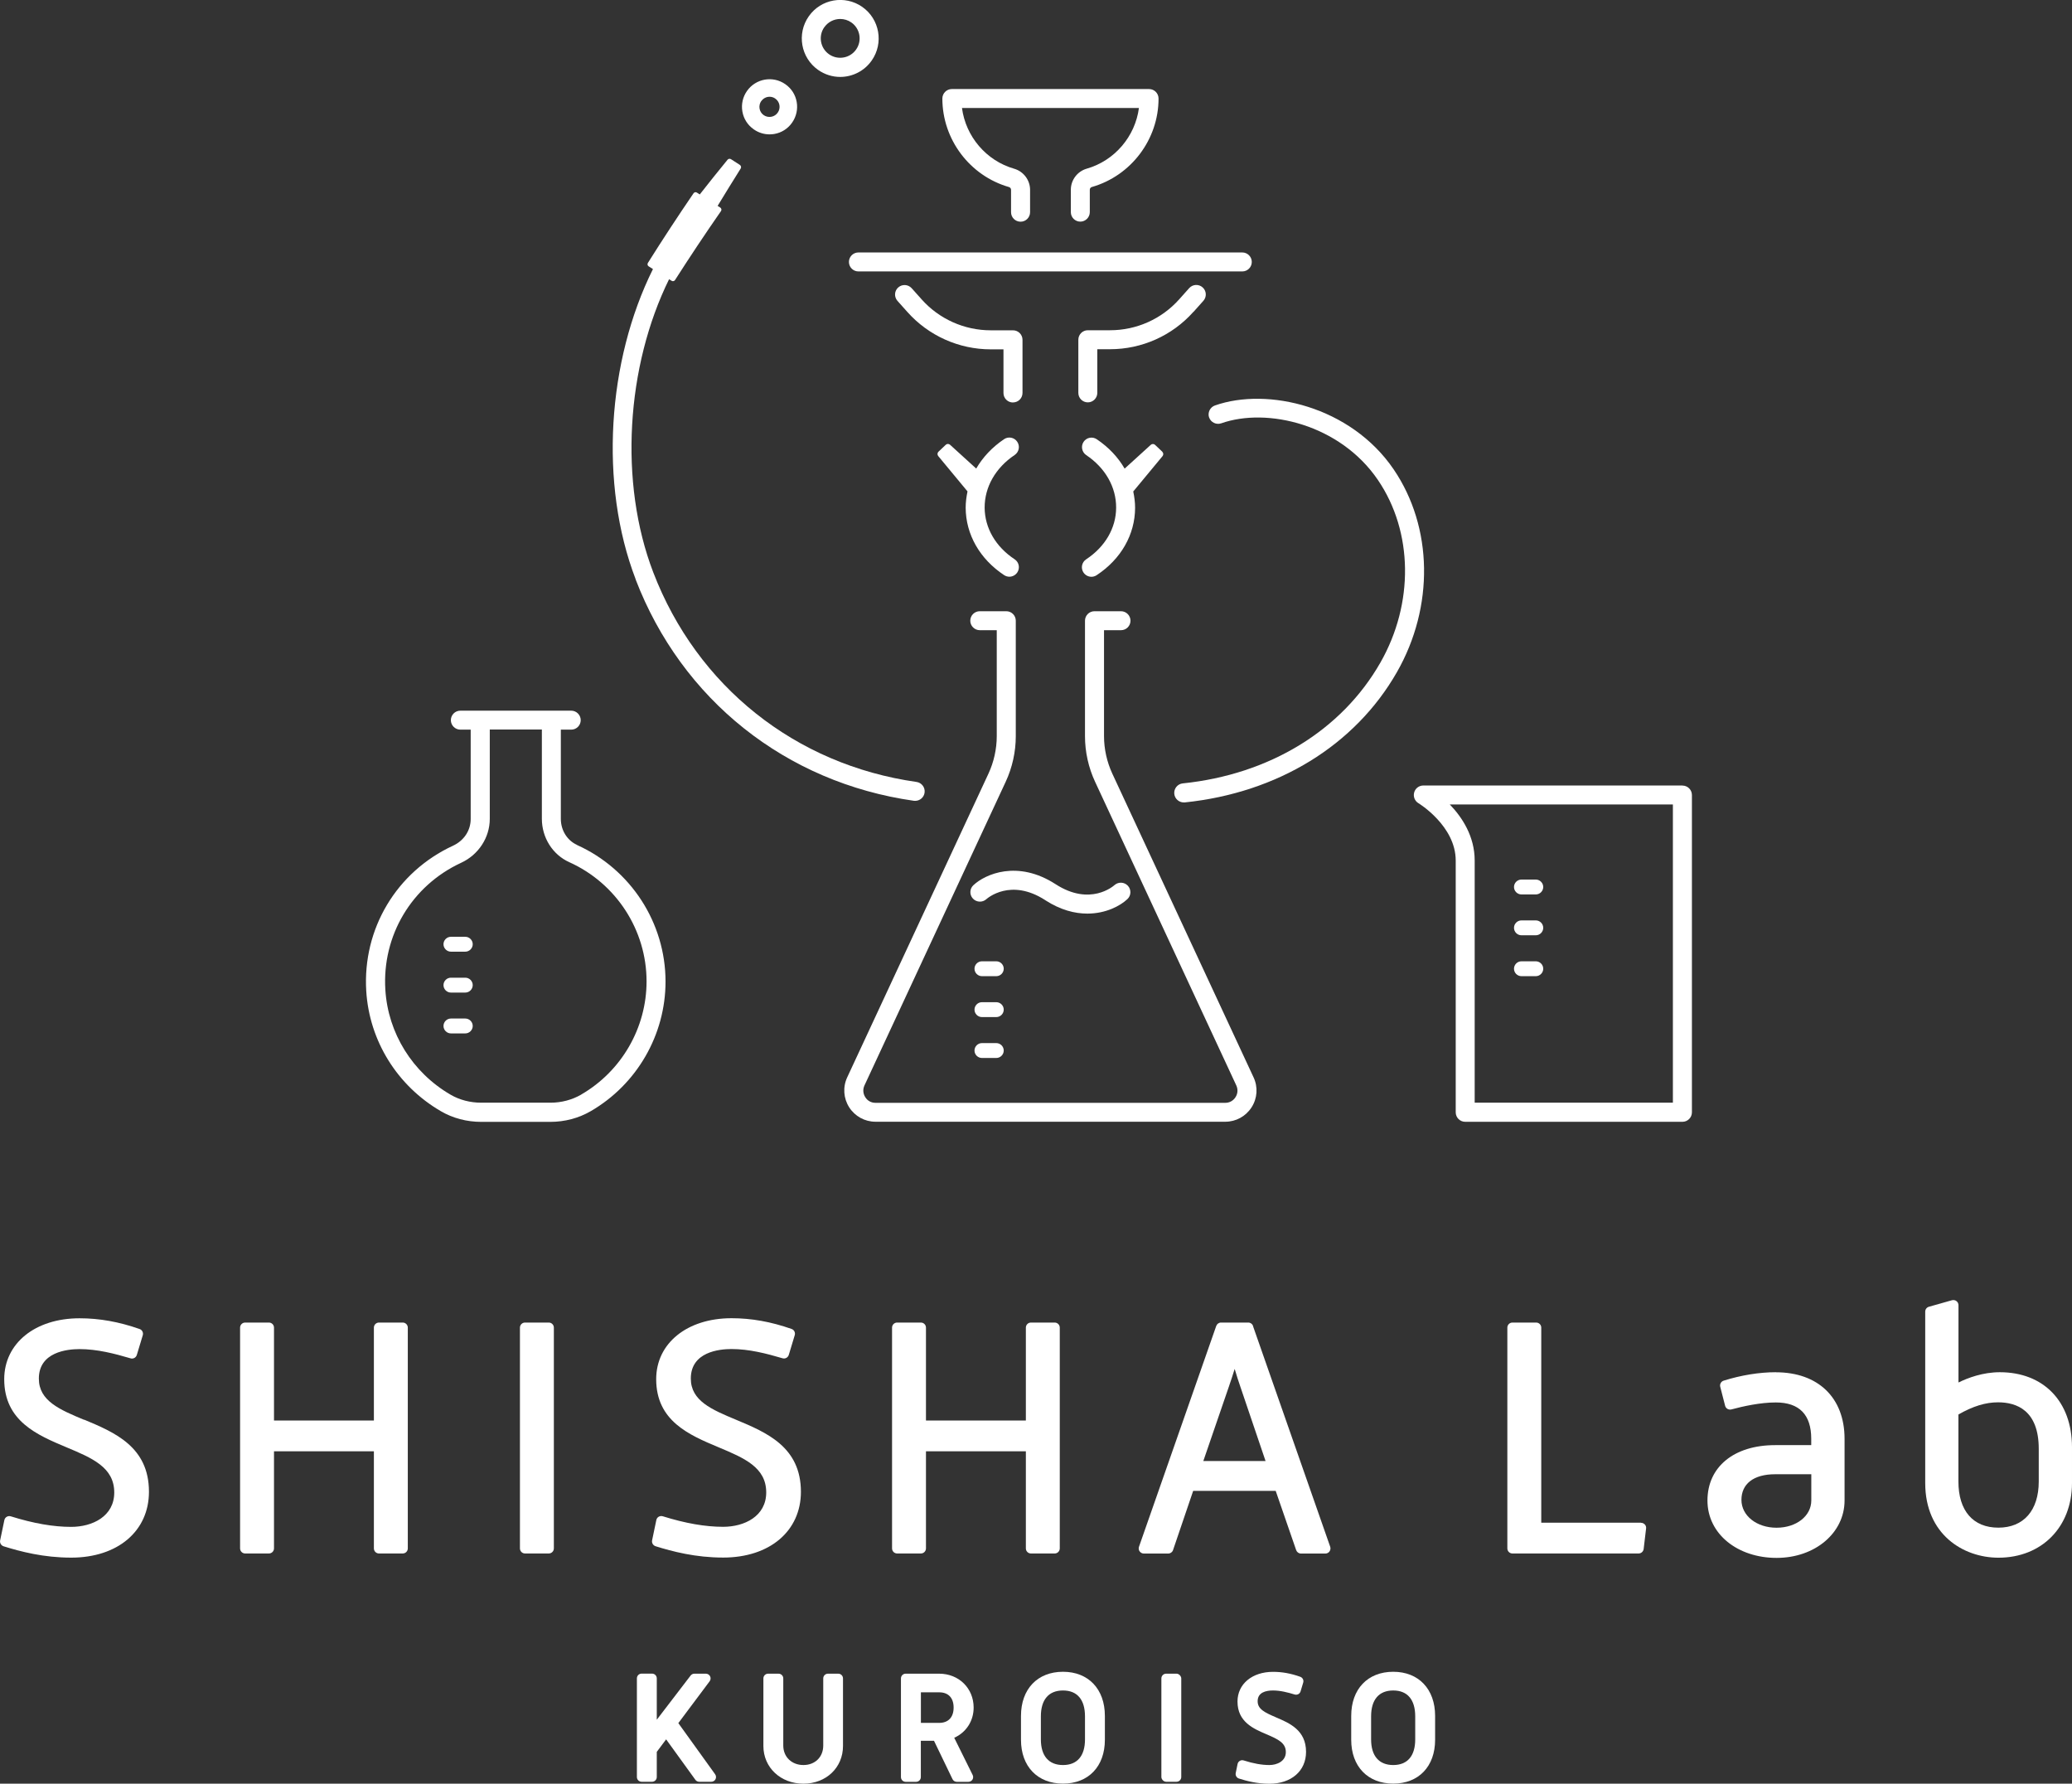 <?xml version="1.0" encoding="UTF-8"?>
<svg id="_レイヤー_2" data-name="レイヤー 2" xmlns="http://www.w3.org/2000/svg" viewBox="0 0 314.66 270.81">
  <rect x="0" y="0" width="314.66" height="270.81" fill="#333333" stroke="none"/>
  <g id="logo">
    <g>
      <g>
        <path d="M128.92,39.77c0,.8.65,1.44,1.44,1.44h58.3c.8,0,1.44-.65,1.44-1.44s-.65-1.44-1.44-1.44h-58.3c-.8,0-1.44.65-1.44,1.44Z" style="fill: #fff; stroke-width: 0px;"/>
        <path d="M153.84,61.1c.8,0,1.44-.65,1.44-1.44v-8.07c0-.8-.65-1.44-1.44-1.44h-3.39c-4,0-7.83-1.71-10.49-4.7l-1.51-1.69c-.53-.59-1.44-.65-2.04-.12-.6.53-.65,1.44-.12,2.04l1.51,1.69c3.21,3.6,7.82,5.67,12.65,5.67h1.94v6.63c0,.8.65,1.44,1.44,1.44Z" style="fill: #fff; stroke-width: 0px;"/>
        <path d="M181.24,47.36l1.51-1.69c.53-.6.48-1.51-.12-2.04-.59-.53-1.51-.48-2.04.12l-1.51,1.69c-2.66,2.99-6.49,4.7-10.49,4.7h-3.39c-.8,0-1.44.65-1.44,1.44v8.07c0,.8.65,1.44,1.44,1.44s1.44-.65,1.44-1.44v-6.63h1.94c4.83,0,9.44-2.06,12.65-5.67Z" style="fill: #fff; stroke-width: 0px;"/>
        <path d="M153.22,28.4c.19.05.32.22.32.42v3.4c0,.8.65,1.44,1.45,1.44h0c.8,0,1.44-.65,1.44-1.44v-3.4c0-1.47-.99-2.79-2.41-3.2-4.26-1.22-7.36-4.9-7.93-9.22h26.87c-.57,4.31-3.67,7.99-7.93,9.21-1.42.41-2.41,1.72-2.41,3.2v3.4c0,.8.65,1.44,1.44,1.44s1.44-.65,1.44-1.44v-3.4c0-.2.13-.37.32-.42,5.96-1.71,10.12-7.23,10.12-13.43,0-.8-.65-1.44-1.44-1.44h-29.95c-.8,0-1.44.65-1.44,1.44,0,6.21,4.16,11.73,10.12,13.44Z" style="fill: #fff; stroke-width: 0px;"/>
        <path d="M152.49,87.32c.25.16.52.24.79.24.47,0,.93-.23,1.21-.65.44-.67.26-1.56-.41-2-2.88-1.9-4.53-4.75-4.55-7.83-.01-3.13,1.65-6.05,4.56-8,.66-.45.84-1.34.39-2.01-.44-.66-1.34-.84-2-.39-1.81,1.22-3.23,2.74-4.23,4.46l-3.97-3.61c-.19-.17-.47-.17-.65,0l-1.11,1.05c-.18.17-.2.46-.04.66l4.45,5.37c-.17.81-.28,1.64-.28,2.48.02,4.06,2.15,7.79,5.84,10.23Z" style="fill: #fff; stroke-width: 0px;"/>
        <path d="M176.52,68.59l-1.11-1.05c-.18-.17-.47-.17-.65,0l-3.97,3.61c-.99-1.72-2.42-3.24-4.23-4.46-.66-.45-1.56-.27-2,.39-.44.66-.27,1.56.39,2.01,2.91,1.95,4.57,4.87,4.55,8-.01,3.08-1.67,5.93-4.55,7.83-.67.44-.85,1.34-.41,2,.28.42.74.65,1.21.65.27,0,.55-.08.79-.24,3.7-2.44,5.83-6.17,5.84-10.23,0-.85-.11-1.67-.28-2.48l4.45-5.37c.16-.2.14-.48-.04-.66Z" style="fill: #fff; stroke-width: 0px;"/>
        <path d="M151.3,145.95h-2.18c-.62,0-1.13.51-1.13,1.13s.51,1.13,1.13,1.13h2.18c.62,0,1.13-.51,1.13-1.13s-.51-1.13-1.13-1.13Z" style="fill: #fff; stroke-width: 0px;"/>
        <path d="M151.3,152.16h-2.18c-.62,0-1.13.51-1.13,1.13s.51,1.13,1.13,1.13h2.18c.62,0,1.13-.51,1.13-1.13s-.51-1.13-1.13-1.13Z" style="fill: #fff; stroke-width: 0px;"/>
        <path d="M151.3,158.37h-2.18c-.62,0-1.13.51-1.13,1.13s.51,1.13,1.13,1.13h2.18c.62,0,1.13-.51,1.13-1.13s-.51-1.13-1.13-1.13Z" style="fill: #fff; stroke-width: 0px;"/>
        <path d="M87.63,128.28c-1.49-.67-2.46-2.22-2.46-3.95v-13.55h1.58c.8,0,1.44-.65,1.44-1.44s-.65-1.44-1.44-1.44h-3s-.01,0-.02,0h-10.8s-.01,0-.02,0h-3c-.8,0-1.44.65-1.44,1.44s.65,1.44,1.44,1.44h1.57v13.57c0,1.74-1.02,3.28-2.68,4.05-8.59,3.97-13.76,12.63-13.18,22.07.47,7.56,4.7,14.38,11.33,18.24,1.81,1.06,3.93,1.62,6.13,1.62h10.49c2.19,0,4.31-.56,6.15-1.63,7-4.06,11.35-11.59,11.35-19.67,0-8.92-5.28-17.06-13.45-20.74ZM88.28,166.18c-1.4.81-3.02,1.24-4.7,1.24h-10.49c-1.68,0-3.3-.42-4.67-1.22-5.79-3.37-9.49-9.33-9.9-15.93-.51-8.24,4.01-15.8,11.5-19.27,2.65-1.22,4.36-3.84,4.36-6.67v-13.57h7.91v13.55c0,2.87,1.64,5.46,4.16,6.59,7.13,3.21,11.74,10.31,11.74,18.1,0,7.05-3.8,13.63-9.91,17.17Z" style="fill: #fff; stroke-width: 0px;"/>
        <path d="M70.66,142.23h-2.18c-.62,0-1.13.51-1.13,1.13s.51,1.13,1.13,1.13h2.18c.62,0,1.13-.51,1.13-1.13s-.51-1.13-1.13-1.13Z" style="fill: #fff; stroke-width: 0px;"/>
        <path d="M70.66,148.44h-2.18c-.62,0-1.13.51-1.13,1.13s.51,1.13,1.13,1.13h2.18c.62,0,1.13-.51,1.13-1.13s-.51-1.13-1.13-1.13Z" style="fill: #fff; stroke-width: 0px;"/>
        <path d="M70.66,154.64h-2.18c-.62,0-1.13.51-1.13,1.13s.51,1.13,1.13,1.13h2.18c.62,0,1.13-.51,1.13-1.13s-.51-1.13-1.13-1.13Z" style="fill: #fff; stroke-width: 0px;"/>
        <path d="M255.5,119.26h-39.35c-.65,0-1.22.43-1.39,1.06-.17.63.09,1.29.65,1.63.06.03,5.66,3.45,5.66,8.71v38.22c0,.8.65,1.44,1.44,1.44h32.99c.8,0,1.44-.65,1.44-1.44v-48.17c0-.8-.65-1.44-1.44-1.44ZM254.05,167.42h-30.1v-36.77c0-3.7-1.93-6.59-3.78-8.51h33.88v45.28Z" style="fill: #fff; stroke-width: 0px;"/>
        <path d="M231.05,135.8h2.18c.62,0,1.13-.51,1.13-1.13s-.51-1.13-1.13-1.13h-2.18c-.62,0-1.13.51-1.13,1.13s.51,1.13,1.13,1.13Z" style="fill: #fff; stroke-width: 0px;"/>
        <path d="M231.05,142h2.18c.62,0,1.13-.51,1.13-1.13s-.51-1.13-1.13-1.13h-2.18c-.62,0-1.13.51-1.13,1.13s.51,1.13,1.13,1.13Z" style="fill: #fff; stroke-width: 0px;"/>
        <path d="M231.05,148.21h2.18c.62,0,1.13-.51,1.13-1.13s-.51-1.13-1.13-1.13h-2.18c-.62,0-1.13.51-1.13,1.13s.51,1.13,1.13,1.13Z" style="fill: #fff; stroke-width: 0px;"/>
        <path d="M190.07,168.12c.88-1.37.99-3.08.3-4.55l-21.45-46.11c-.82-1.77-1.26-3.74-1.26-5.69v-16.09h2.58c.8,0,1.44-.65,1.44-1.44s-.65-1.44-1.44-1.44h-4.03c-.8,0-1.44.65-1.44,1.44v17.54c0,2.37.53,4.76,1.53,6.91l21.45,46.11c.27.59.23,1.23-.12,1.78s-.92.86-1.56.86h-53.11c-.65,0-1.22-.31-1.56-.86s-.39-1.19-.12-1.78l21.45-46.11c1-2.15,1.53-4.54,1.53-6.91v-17.54c0-.8-.65-1.44-1.44-1.44h-4.03c-.8,0-1.44.65-1.44,1.44s.65,1.44,1.44,1.44h2.58v16.09c0,1.95-.44,3.92-1.26,5.69l-21.45,46.11c-.69,1.48-.57,3.18.3,4.55.88,1.37,2.37,2.19,4,2.19h53.11c1.63,0,3.12-.82,4-2.19Z" style="fill: #fff; stroke-width: 0px;"/>
        <path d="M114.47,19.64c.71.5,1.54.76,2.39.76.24,0,.49-.02.73-.06,1.1-.19,2.06-.8,2.7-1.72.64-.92.89-2.03.7-3.13-.19-1.1-.8-2.06-1.72-2.7-1.89-1.33-4.5-.87-5.83,1.02-.64.91-.89,2.02-.7,3.12.19,1.1.8,2.06,1.72,2.7ZM115.62,15.34c.3-.42.77-.65,1.25-.65.3,0,.61.09.87.28.69.48.86,1.44.37,2.13-.23.33-.58.56-.99.63-.4.07-.81-.02-1.14-.25-.33-.23-.56-.58-.63-.99-.07-.4.02-.81.25-1.14Z" style="fill: #fff; stroke-width: 0px;"/>
        <path d="M124.25,10.62c1.02.71,2.19,1.06,3.34,1.06,1.84,0,3.66-.87,4.79-2.49,1.85-2.64,1.21-6.29-1.43-8.14-2.64-1.85-6.29-1.21-8.13,1.43-1.85,2.64-1.21,6.29,1.43,8.14ZM125.18,4.14c.57-.82,1.49-1.26,2.42-1.26.58,0,1.18.17,1.69.53,1.33.93,1.66,2.78.72,4.11-.93,1.33-2.78,1.65-4.11.72-1.33-.93-1.66-2.78-.72-4.11Z" style="fill: #fff; stroke-width: 0px;"/>
        <path d="M158.73,136.67c2.32,1.5,4.5,2.04,6.4,2.04,2.82,0,5.01-1.19,6.08-2.2.58-.54.61-1.45.07-2.03-.54-.58-1.45-.62-2.04-.09-.15.13-3.69,3.25-8.94-.15-5.76-3.72-10.68-1.53-12.48.16-.58.54-.61,1.45-.07,2.03.54.58,1.45.62,2.04.09.15-.13,3.69-3.25,8.95.15Z" style="fill: #fff; stroke-width: 0px;"/>
        <path d="M183.62,63.38c.26.75,1.09,1.15,1.84.89,6.97-2.45,18.05.15,23.8,8.61,5.35,7.87,5.49,18.75.37,27.72-5.88,10.29-16.82,16.98-30.01,18.34-.79.08-1.37.79-1.29,1.59.08.74.7,1.3,1.44,1.3.05,0,.1,0,.15,0,14.12-1.46,25.87-8.67,32.22-19.78,5.67-9.92,5.48-22-.49-30.78-6.52-9.59-19.17-12.51-27.14-9.71-.75.26-1.15,1.09-.89,1.84Z" style="fill: #fff; stroke-width: 0px;"/>
        <path d="M96.52,87.95c7.02,18.3,22.82,30.87,42.26,33.63.07,0,.14.01.2.01.71,0,1.33-.52,1.43-1.24.11-.79-.44-1.52-1.23-1.63-18.38-2.61-33.32-14.5-39.97-31.81-5.25-13.67-4.11-31.31,2.4-44.52.13.08.26.16.38.24.06.04.13.06.2.06.12,0,.25-.06.32-.17,2.24-3.5,4.58-7.02,6.98-10.47.06-.08.08-.19.06-.29s-.08-.19-.16-.24c-.14-.09-.27-.17-.41-.26,1.15-1.9,2.33-3.8,3.5-5.67.12-.18.06-.43-.12-.55l-1.35-.87c-.17-.11-.39-.07-.52.08-1.41,1.72-2.83,3.49-4.22,5.27-.15-.09-.29-.19-.44-.28-.17-.11-.4-.06-.51.11-2.37,3.47-4.7,7.02-6.93,10.57-.05.08-.07.19-.05.28.02.1.08.18.17.24.22.13.43.27.65.41-6.94,13.95-8.18,32.63-2.63,47.09Z" style="fill: #fff; stroke-width: 0px;"/>
      </g>
      <g>
        <g>
          <path d="M12.78,215.57c-3.69-1.54-6.88-2.87-6.88-6.26,0-4.05,4.32-4.48,6.18-4.48,2.67,0,5.3.68,7.74,1.4.41.13.84-.11.96-.52l.9-2.98c.12-.4-.09-.82-.48-.95-3.13-1.1-6.11-1.63-9.12-1.63-6.74,0-11.44,3.8-11.44,9.25,0,6.37,5.03,8.48,9.46,10.34,3.89,1.63,7.25,3.04,7.25,6.86,0,3.61-3.29,5.22-6.55,5.22-2.7,0-5.7-.52-9.16-1.6-.21-.06-.43-.04-.62.07-.19.11-.32.3-.36.51l-.64,3.07c-.08.39.15.78.53.9,2.57.8,6.06,1.72,10.26,1.72,7.06,0,11.81-4.02,11.81-10,0-6.84-5.23-9.02-9.84-10.95Z" style="fill: #fff; stroke-width: 0px;"/>
          <path d="M61.16,200.8h-3.61c-.43,0-.77.35-.77.77v14.1h-15.17v-14.1c0-.43-.35-.77-.77-.77h-3.61c-.43,0-.77.35-.77.77v33.52c0,.43.35.77.77.77h3.61c.43,0,.77-.35.77-.77v-14.74h15.17v14.74c0,.43.35.77.77.77h3.61c.43,0,.77-.35.77-.77v-33.52c0-.43-.35-.77-.77-.77Z" style="fill: #fff; stroke-width: 0px;"/>
          <path d="M79.73,200.8h3.61c.43,0,.77.35.77.77v33.52c0,.43-.35.77-.77.77h-3.61c-.43,0-.77-.35-.77-.77v-33.52c0-.43.35-.77.77-.77Z" style="fill: #fff; stroke-width: 0px;"/>
          <path d="M121.63,226.51c0-6.84-5.23-9.02-9.84-10.95-3.69-1.54-6.88-2.87-6.88-6.26,0-4.05,4.32-4.48,6.18-4.48,2.67,0,5.3.68,7.74,1.4.41.13.84-.11.96-.52l.9-2.98c.12-.4-.09-.82-.48-.95-3.13-1.1-6.11-1.63-9.12-1.63-6.74,0-11.44,3.8-11.44,9.25,0,6.37,5.03,8.48,9.46,10.34,3.89,1.63,7.25,3.04,7.25,6.86,0,3.61-3.29,5.22-6.55,5.22-2.7,0-5.7-.52-9.16-1.6-.21-.06-.43-.04-.62.07-.19.11-.32.3-.36.51l-.64,3.07c-.08.39.15.78.53.9,2.57.8,6.06,1.72,10.26,1.72,7.07,0,11.81-4.02,11.81-10Z" style="fill: #fff; stroke-width: 0px;"/>
          <path d="M140.62,235.09v-14.74h15.17v14.74c0,.43.35.77.77.77h3.61c.43,0,.77-.35.77-.77v-33.52c0-.43-.35-.77-.77-.77h-3.61c-.43,0-.77.35-.77.77v14.1h-15.17v-14.1c0-.43-.35-.77-.77-.77h-3.61c-.43,0-.77.35-.77.77v33.52c0,.43.35.77.77.77h3.61c.43,0,.77-.35.77-.77Z" style="fill: #fff; stroke-width: 0px;"/>
          <path d="M190.3,201.32c-.11-.31-.4-.52-.73-.52h-4.14c-.33,0-.62.21-.73.52l-11.73,33.52c-.08.24-.05.5.1.7s.38.33.63.33h3.71c.33,0,.63-.21.73-.52l3.06-9h12.53l3.11,9c.11.31.4.52.73.52h3.71c.25,0,.49-.12.63-.33s.18-.47.1-.7l-11.73-33.52ZM192.2,221.82h-9.46l3.89-11.32c.3-.87.6-1.78.87-2.66.3.99.59,1.93.85,2.66l3.84,11.32Z" style="fill: #fff; stroke-width: 0px;"/>
          <path d="M249.21,231.19h-15.15v-29.62c0-.43-.35-.77-.77-.77h-3.61c-.43,0-.77.35-.77.77v33.52c0,.43.35.77.77.77h19.16c.39,0,.72-.29.77-.68l.37-3.12c.03-.22-.04-.44-.19-.6s-.36-.26-.58-.26Z" style="fill: #fff; stroke-width: 0px;"/>
          <path d="M269.69,208.34c-2.5,0-5.24.44-7.93,1.28-.39.12-.62.53-.52.93l.74,2.88c.05.2.18.37.36.48.18.1.39.13.59.08,1.78-.48,4.39-1.06,6.75-1.06,3.57,0,5.38,1.86,5.38,5.52v.96h-5.49c-6.24,0-10.27,3.3-10.27,8.41s4.61,8.71,10.49,8.71,10.33-3.82,10.33-8.71v-9.37c0-6.23-4-10.1-10.43-10.1ZM275.07,223.82v3.99c0,2.36-2.27,4.14-5.28,4.14s-5.33-1.82-5.33-4.23,1.82-3.89,5.12-3.89h5.49Z" style="fill: #fff; stroke-width: 0px;"/>
          <path d="M303.7,208.34c-2.57,0-4.84.85-6.28,1.56v-11.74c0-.24-.11-.47-.31-.62-.19-.15-.45-.19-.68-.13l-3.5.99c-.33.09-.56.4-.56.74v26.03c0,7.79,5.77,11.33,11.12,11.33,6.58,0,11.17-4.66,11.17-11.33v-5.45c0-6.92-4.3-11.38-10.96-11.38ZM309.61,219.97v4.96c0,4.39-2.29,7.01-6.13,7.01s-6.07-2.56-6.07-7.01v-10.17c2.2-1.26,4.12-1.85,6.02-1.85,2.82,0,6.18,1.22,6.18,7.06Z" style="fill: #fff; stroke-width: 0px;"/>
        </g>
        <g>
          <path d="M103.01,261.62l4.76-6.36c.16-.22.19-.51.07-.75s-.37-.4-.64-.4h-1.75c-.22,0-.43.1-.57.28l-5.14,6.71v-6.28c0-.4-.32-.72-.72-.72h-1.58c-.4,0-.72.32-.72.72v14.98c0,.4.32.72.72.72h1.58c.4,0,.72-.32.72-.72v-3.82l1.42-1.9,4.44,6.14c.13.19.35.3.58.3h1.84c.27,0,.52-.15.64-.39s.1-.53-.06-.75l-5.59-7.77Z" style="fill: #fff; stroke-width: 0px;"/>
          <path d="M127.3,254.11h-1.56c-.4,0-.72.32-.72.72v10.19c0,1.74-1.24,2.96-3.01,2.96s-3.06-1.22-3.06-2.96v-10.19c0-.4-.32-.72-.72-.72h-1.58c-.4,0-.72.32-.72.72v10.26c0,3.26,2.61,5.72,6.08,5.72s6.01-2.46,6.01-5.72v-10.26c0-.4-.32-.72-.72-.72Z" style="fill: #fff; stroke-width: 0px;"/>
          <path d="M147.86,259.26c0-2.94-2.25-5.15-5.24-5.15h-5.08c-.4,0-.72.32-.72.72v14.98c0,.4.32.72.72.72h1.58c.4,0,.72-.32.72-.72v-5.51h2l2.81,5.82c.12.25.37.41.65.41h1.77c.25,0,.48-.13.61-.34.13-.21.14-.48.03-.7l-2.8-5.65c1.79-.79,2.95-2.53,2.95-4.58ZM139.85,256.94h2.78c1.39,0,2.19.84,2.19,2.32s-.82,2.32-2.19,2.32h-2.78v-4.63Z" style="fill: #fff; stroke-width: 0px;"/>
          <path d="M161.43,253.82c-3.88,0-6.38,2.63-6.38,6.7v3.63c0,4.04,2.51,6.65,6.38,6.65s6.36-2.61,6.36-6.65v-3.63c0-4.07-2.5-6.7-6.36-6.7ZM158.07,260.59c0-2.54,1.19-3.93,3.36-3.93s3.34,1.4,3.34,3.93v3.5c0,2.51-1.18,3.89-3.34,3.89s-3.36-1.38-3.36-3.89v-3.5Z" style="fill: #fff; stroke-width: 0px;"/>
          <rect x="176.37" y="254.11" width="3.02" height="16.41" rx=".72" ry=".72" style="fill: #fff; stroke-width: 0px;"/>
          <path d="M193.78,260.74c-1.73-.74-2.79-1.25-2.79-2.45,0-1.35,1.27-1.63,2.33-1.63,1.12,0,2.24.29,3.29.61.18.05.38.04.55-.05.17-.09.29-.24.35-.43l.4-1.33c.11-.37-.09-.75-.45-.88-1.42-.51-2.77-.75-4.13-.75-3.18,0-5.4,1.85-5.4,4.51,0,3.09,2.43,4.13,4.38,4.96,1.83.78,2.96,1.33,2.96,2.72s-1.35,1.96-2.5,1.96-2.43-.23-3.91-.7c-.19-.06-.41-.04-.58.07-.18.1-.3.28-.34.48l-.28,1.37c-.07.36.14.72.49.83,1.16.37,2.73.79,4.62.79,3.33,0,5.57-1.94,5.57-4.84,0-3.3-2.52-4.37-4.55-5.23Z" style="fill: #fff; stroke-width: 0px;"/>
          <path d="M211.58,253.82c-3.88,0-6.38,2.63-6.38,6.7v3.63c0,4.04,2.51,6.65,6.38,6.65s6.36-2.61,6.36-6.65v-3.63c0-4.07-2.5-6.7-6.36-6.7ZM208.22,260.59c0-2.54,1.19-3.93,3.36-3.93s3.34,1.4,3.34,3.93v3.5c0,2.51-1.18,3.89-3.34,3.89s-3.36-1.38-3.36-3.89v-3.5Z" style="fill: #fff; stroke-width: 0px;"/>
        </g>
      </g>
    </g>
  </g>
</svg>